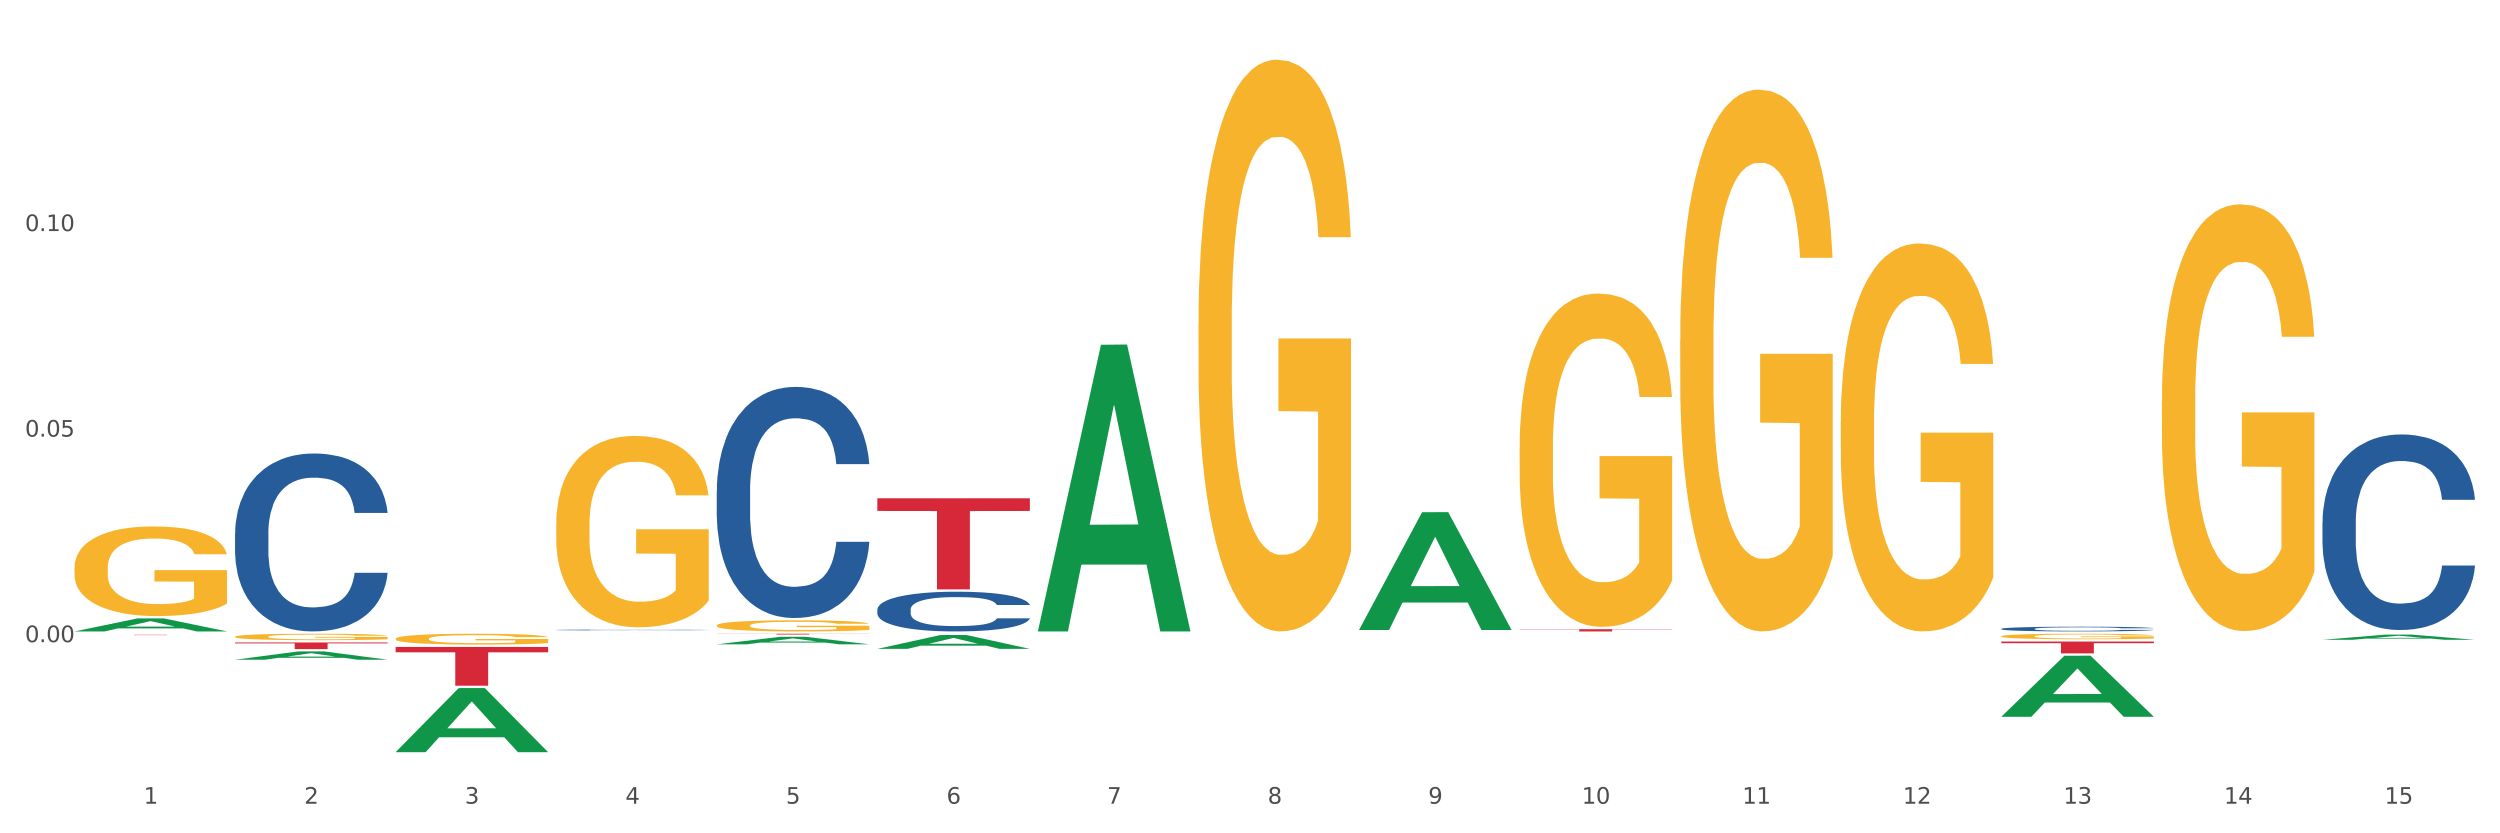 <?xml version="1.0" encoding="utf-8" standalone="no"?>
<!DOCTYPE svg PUBLIC "-//W3C//DTD SVG 1.1//EN"
  "http://www.w3.org/Graphics/SVG/1.1/DTD/svg11.dtd">
<svg xmlns:xlink="http://www.w3.org/1999/xlink" width="1080pt" height="360pt" viewBox="0 0 1080 360" xmlns="http://www.w3.org/2000/svg" version="1.1">
 <rect x="0" y="0" width="1080" height="360" fill="#333333" stroke="none"/>
 <defs>
  <style type="text/css">*{stroke-linejoin: round; stroke-linecap: butt}</style>
 </defs>
 <g id="figure_1">
  <g id="patch_1">
   <path d="M 0 360 
L 1080 360 
L 1080 0 
L 0 0 
z
" style="fill: #ffffff; stroke: #ffffff; stroke-linejoin: miter"/>
  </g>
  <g id="axes_1">
   <g id="matplotlib.axis_1">
    <g id="xtick_1">
     <g id="text_1">
      <!-- 1 -->
      <g style="fill: #4d4d4d" transform="translate(62.07 347.204) scale(0.096 -0.096)">
       <defs>
        <path id="DejaVuSans-31" d="M 794 531 
L 1825 531 
L 1825 4091 
L 703 3866 
L 703 4441 
L 1819 4666 
L 2450 4666 
L 2450 531 
L 3481 531 
L 3481 0 
L 794 0 
L 794 531 
z
" transform="scale(0.016)"/>
       </defs>
       <use xlink:href="#DejaVuSans-31"/>
      </g>
     </g>
    </g>
    <g id="xtick_2">
     <g id="text_2">
      <!-- 2 -->
      <g style="fill: #4d4d4d" transform="translate(131.436 347.204) scale(0.096 -0.096)">
       <defs>
        <path id="DejaVuSans-32" d="M 1228 531 
L 3431 531 
L 3431 0 
L 469 0 
L 469 531 
Q 828 903 1448 1529 
Q 2069 2156 2228 2338 
Q 2531 2678 2651 2914 
Q 2772 3150 2772 3378 
Q 2772 3750 2511 3984 
Q 2250 4219 1831 4219 
Q 1534 4219 1204 4116 
Q 875 4013 500 3803 
L 500 4441 
Q 881 4594 1212 4672 
Q 1544 4750 1819 4750 
Q 2544 4750 2975 4387 
Q 3406 4025 3406 3419 
Q 3406 3131 3298 2873 
Q 3191 2616 2906 2266 
Q 2828 2175 2409 1742 
Q 1991 1309 1228 531 
z
" transform="scale(0.016)"/>
       </defs>
       <use xlink:href="#DejaVuSans-32"/>
      </g>
     </g>
    </g>
    <g id="xtick_3">
     <g id="text_3">
      <!-- 3 -->
      <g style="fill: #4d4d4d" transform="translate(200.802 347.204) scale(0.096 -0.096)">
       <defs>
        <path id="DejaVuSans-33" d="M 2597 2516 
Q 3050 2419 3304 2112 
Q 3559 1806 3559 1356 
Q 3559 666 3084 287 
Q 2609 -91 1734 -91 
Q 1441 -91 1130 -33 
Q 819 25 488 141 
L 488 750 
Q 750 597 1062 519 
Q 1375 441 1716 441 
Q 2309 441 2620 675 
Q 2931 909 2931 1356 
Q 2931 1769 2642 2001 
Q 2353 2234 1838 2234 
L 1294 2234 
L 1294 2753 
L 1863 2753 
Q 2328 2753 2575 2939 
Q 2822 3125 2822 3475 
Q 2822 3834 2567 4026 
Q 2313 4219 1838 4219 
Q 1578 4219 1281 4162 
Q 984 4106 628 3988 
L 628 4550 
Q 988 4650 1302 4700 
Q 1616 4750 1894 4750 
Q 2613 4750 3031 4423 
Q 3450 4097 3450 3541 
Q 3450 3153 3228 2886 
Q 3006 2619 2597 2516 
z
" transform="scale(0.016)"/>
       </defs>
       <use xlink:href="#DejaVuSans-33"/>
      </g>
     </g>
    </g>
    <g id="xtick_4">
     <g id="text_4">
      <!-- 4 -->
      <g style="fill: #4d4d4d" transform="translate(270.169 347.204) scale(0.096 -0.096)">
       <defs>
        <path id="DejaVuSans-34" d="M 2419 4116 
L 825 1625 
L 2419 1625 
L 2419 4116 
z
M 2253 4666 
L 3047 4666 
L 3047 1625 
L 3713 1625 
L 3713 1100 
L 3047 1100 
L 3047 0 
L 2419 0 
L 2419 1100 
L 313 1100 
L 313 1709 
L 2253 4666 
z
" transform="scale(0.016)"/>
       </defs>
       <use xlink:href="#DejaVuSans-34"/>
      </g>
     </g>
    </g>
    <g id="xtick_5">
     <g id="text_5">
      <!-- 5 -->
      <g style="fill: #4d4d4d" transform="translate(339.535 347.204) scale(0.096 -0.096)">
       <defs>
        <path id="DejaVuSans-35" d="M 691 4666 
L 3169 4666 
L 3169 4134 
L 1269 4134 
L 1269 2991 
Q 1406 3038 1543 3061 
Q 1681 3084 1819 3084 
Q 2600 3084 3056 2656 
Q 3513 2228 3513 1497 
Q 3513 744 3044 326 
Q 2575 -91 1722 -91 
Q 1428 -91 1123 -41 
Q 819 9 494 109 
L 494 744 
Q 775 591 1075 516 
Q 1375 441 1709 441 
Q 2250 441 2565 725 
Q 2881 1009 2881 1497 
Q 2881 1984 2565 2268 
Q 2250 2553 1709 2553 
Q 1456 2553 1204 2497 
Q 953 2441 691 2322 
L 691 4666 
z
" transform="scale(0.016)"/>
       </defs>
       <use xlink:href="#DejaVuSans-35"/>
      </g>
     </g>
    </g>
    <g id="xtick_6">
     <g id="text_6">
      <!-- 6 -->
      <g style="fill: #4d4d4d" transform="translate(408.901 347.204) scale(0.096 -0.096)">
       <defs>
        <path id="DejaVuSans-36" d="M 2113 2584 
Q 1688 2584 1439 2293 
Q 1191 2003 1191 1497 
Q 1191 994 1439 701 
Q 1688 409 2113 409 
Q 2538 409 2786 701 
Q 3034 994 3034 1497 
Q 3034 2003 2786 2293 
Q 2538 2584 2113 2584 
z
M 3366 4563 
L 3366 3988 
Q 3128 4100 2886 4159 
Q 2644 4219 2406 4219 
Q 1781 4219 1451 3797 
Q 1122 3375 1075 2522 
Q 1259 2794 1537 2939 
Q 1816 3084 2150 3084 
Q 2853 3084 3261 2657 
Q 3669 2231 3669 1497 
Q 3669 778 3244 343 
Q 2819 -91 2113 -91 
Q 1303 -91 875 529 
Q 447 1150 447 2328 
Q 447 3434 972 4092 
Q 1497 4750 2381 4750 
Q 2619 4750 2861 4703 
Q 3103 4656 3366 4563 
z
" transform="scale(0.016)"/>
       </defs>
       <use xlink:href="#DejaVuSans-36"/>
      </g>
     </g>
    </g>
    <g id="xtick_7">
     <g id="text_7">
      <!-- 7 -->
      <g style="fill: #4d4d4d" transform="translate(478.267 347.204) scale(0.096 -0.096)">
       <defs>
        <path id="DejaVuSans-37" d="M 525 4666 
L 3525 4666 
L 3525 4397 
L 1831 0 
L 1172 0 
L 2766 4134 
L 525 4134 
L 525 4666 
z
" transform="scale(0.016)"/>
       </defs>
       <use xlink:href="#DejaVuSans-37"/>
      </g>
     </g>
    </g>
    <g id="xtick_8">
     <g id="text_8">
      <!-- 8 -->
      <g style="fill: #4d4d4d" transform="translate(547.634 347.204) scale(0.096 -0.096)">
       <defs>
        <path id="DejaVuSans-38" d="M 2034 2216 
Q 1584 2216 1326 1975 
Q 1069 1734 1069 1313 
Q 1069 891 1326 650 
Q 1584 409 2034 409 
Q 2484 409 2743 651 
Q 3003 894 3003 1313 
Q 3003 1734 2745 1975 
Q 2488 2216 2034 2216 
z
M 1403 2484 
Q 997 2584 770 2862 
Q 544 3141 544 3541 
Q 544 4100 942 4425 
Q 1341 4750 2034 4750 
Q 2731 4750 3128 4425 
Q 3525 4100 3525 3541 
Q 3525 3141 3298 2862 
Q 3072 2584 2669 2484 
Q 3125 2378 3379 2068 
Q 3634 1759 3634 1313 
Q 3634 634 3220 271 
Q 2806 -91 2034 -91 
Q 1263 -91 848 271 
Q 434 634 434 1313 
Q 434 1759 690 2068 
Q 947 2378 1403 2484 
z
M 1172 3481 
Q 1172 3119 1398 2916 
Q 1625 2713 2034 2713 
Q 2441 2713 2670 2916 
Q 2900 3119 2900 3481 
Q 2900 3844 2670 4047 
Q 2441 4250 2034 4250 
Q 1625 4250 1398 4047 
Q 1172 3844 1172 3481 
z
" transform="scale(0.016)"/>
       </defs>
       <use xlink:href="#DejaVuSans-38"/>
      </g>
     </g>
    </g>
    <g id="xtick_9">
     <g id="text_9">
      <!-- 9 -->
      <g style="fill: #4d4d4d" transform="translate(617 347.204) scale(0.096 -0.096)">
       <defs>
        <path id="DejaVuSans-39" d="M 703 97 
L 703 672 
Q 941 559 1184 500 
Q 1428 441 1663 441 
Q 2288 441 2617 861 
Q 2947 1281 2994 2138 
Q 2813 1869 2534 1725 
Q 2256 1581 1919 1581 
Q 1219 1581 811 2004 
Q 403 2428 403 3163 
Q 403 3881 828 4315 
Q 1253 4750 1959 4750 
Q 2769 4750 3195 4129 
Q 3622 3509 3622 2328 
Q 3622 1225 3098 567 
Q 2575 -91 1691 -91 
Q 1453 -91 1209 -44 
Q 966 3 703 97 
z
M 1959 2075 
Q 2384 2075 2632 2365 
Q 2881 2656 2881 3163 
Q 2881 3666 2632 3958 
Q 2384 4250 1959 4250 
Q 1534 4250 1286 3958 
Q 1038 3666 1038 3163 
Q 1038 2656 1286 2365 
Q 1534 2075 1959 2075 
z
" transform="scale(0.016)"/>
       </defs>
       <use xlink:href="#DejaVuSans-39"/>
      </g>
     </g>
    </g>
    <g id="xtick_10">
     <g id="text_10">
      <!-- 10 -->
      <g style="fill: #4d4d4d" transform="translate(683.312 347.204) scale(0.096 -0.096)">
       <defs>
        <path id="DejaVuSans-30" d="M 2034 4250 
Q 1547 4250 1301 3770 
Q 1056 3291 1056 2328 
Q 1056 1369 1301 889 
Q 1547 409 2034 409 
Q 2525 409 2770 889 
Q 3016 1369 3016 2328 
Q 3016 3291 2770 3770 
Q 2525 4250 2034 4250 
z
M 2034 4750 
Q 2819 4750 3233 4129 
Q 3647 3509 3647 2328 
Q 3647 1150 3233 529 
Q 2819 -91 2034 -91 
Q 1250 -91 836 529 
Q 422 1150 422 2328 
Q 422 3509 836 4129 
Q 1250 4750 2034 4750 
z
" transform="scale(0.016)"/>
       </defs>
       <use xlink:href="#DejaVuSans-31"/>
       <use xlink:href="#DejaVuSans-30" transform="translate(63.623 0)"/>
      </g>
     </g>
    </g>
    <g id="xtick_11">
     <g id="text_11">
      <!-- 11 -->
      <g style="fill: #4d4d4d" transform="translate(752.678 347.204) scale(0.096 -0.096)">
       <use xlink:href="#DejaVuSans-31"/>
       <use xlink:href="#DejaVuSans-31" transform="translate(63.623 0)"/>
      </g>
     </g>
    </g>
    <g id="xtick_12">
     <g id="text_12">
      <!-- 12 -->
      <g style="fill: #4d4d4d" transform="translate(822.044 347.204) scale(0.096 -0.096)">
       <use xlink:href="#DejaVuSans-31"/>
       <use xlink:href="#DejaVuSans-32" transform="translate(63.623 0)"/>
      </g>
     </g>
    </g>
    <g id="xtick_13">
     <g id="text_13">
      <!-- 13 -->
      <g style="fill: #4d4d4d" transform="translate(891.411 347.204) scale(0.096 -0.096)">
       <use xlink:href="#DejaVuSans-31"/>
       <use xlink:href="#DejaVuSans-33" transform="translate(63.623 0)"/>
      </g>
     </g>
    </g>
    <g id="xtick_14">
     <g id="text_14">
      <!-- 14 -->
      <g style="fill: #4d4d4d" transform="translate(960.777 347.204) scale(0.096 -0.096)">
       <use xlink:href="#DejaVuSans-31"/>
       <use xlink:href="#DejaVuSans-34" transform="translate(63.623 0)"/>
      </g>
     </g>
    </g>
    <g id="xtick_15">
     <g id="text_15">
      <!-- 15 -->
      <g style="fill: #4d4d4d" transform="translate(1030.143 347.204) scale(0.096 -0.096)">
       <use xlink:href="#DejaVuSans-31"/>
       <use xlink:href="#DejaVuSans-35" transform="translate(63.623 0)"/>
      </g>
     </g>
    </g>
    <g id="xtick_16"/>
    <g id="xtick_17"/>
    <g id="xtick_18"/>
    <g id="xtick_19"/>
    <g id="xtick_20"/>
    <g id="xtick_21"/>
    <g id="xtick_22"/>
    <g id="xtick_23"/>
    <g id="xtick_24"/>
    <g id="xtick_25"/>
    <g id="xtick_26"/>
    <g id="xtick_27"/>
    <g id="xtick_28"/>
    <g id="xtick_29"/>
   </g>
   <g id="matplotlib.axis_2">
    <g id="ytick_1">
     <g id="text_16">
      <!-- 0.00 -->
      <g style="fill: #4d4d4d" transform="translate(10.8 277.418) scale(0.096 -0.096)">
       <defs>
        <path id="DejaVuSans-2e" d="M 684 794 
L 1344 794 
L 1344 0 
L 684 0 
L 684 794 
z
" transform="scale(0.016)"/>
       </defs>
       <use xlink:href="#DejaVuSans-30"/>
       <use xlink:href="#DejaVuSans-2e" transform="translate(63.623 0)"/>
       <use xlink:href="#DejaVuSans-30" transform="translate(95.41 0)"/>
       <use xlink:href="#DejaVuSans-30" transform="translate(159.033 0)"/>
      </g>
     </g>
    </g>
    <g id="ytick_2">
     <g id="text_17">
      <!-- 0.05 -->
      <g style="fill: #4d4d4d" transform="translate(10.8 188.624) scale(0.096 -0.096)">
       <use xlink:href="#DejaVuSans-30"/>
       <use xlink:href="#DejaVuSans-2e" transform="translate(63.623 0)"/>
       <use xlink:href="#DejaVuSans-30" transform="translate(95.41 0)"/>
       <use xlink:href="#DejaVuSans-35" transform="translate(159.033 0)"/>
      </g>
     </g>
    </g>
    <g id="ytick_3">
     <g id="text_18">
      <!-- 0.10 -->
      <g style="fill: #4d4d4d" transform="translate(10.8 99.831) scale(0.096 -0.096)">
       <use xlink:href="#DejaVuSans-30"/>
       <use xlink:href="#DejaVuSans-2e" transform="translate(63.623 0)"/>
       <use xlink:href="#DejaVuSans-31" transform="translate(95.41 0)"/>
       <use xlink:href="#DejaVuSans-30" transform="translate(159.033 0)"/>
      </g>
     </g>
    </g>
    <g id="ytick_4"/>
    <g id="ytick_5"/>
    <g id="ytick_6"/>
    <g id="ytick_7"/>
   </g>
   <g id="PolyCollection_1">
    <path d="M 32.175 272.768 
L 32.243 272.763 
L 59.417 267.146 
L 70.695 267.141 
L 98.073 272.779 
L 85.029 272.779 
L 79.119 271.466 
L 51.061 271.466 
L 50.857 271.487 
L 45.151 272.779 
L 32.175 272.779 
L 32.175 272.768 
L 54.594 270.682 
L 75.586 270.677 
L 65.192 268.343 
L 65.056 268.332 
L 64.92 268.348 
L 54.526 270.677 
L 54.594 270.682 
L 32.175 272.768 
z
" clip-path="url(#pa1ba9ae3a4)" style="fill: #109648"/>
    <path d="M 379.006 215.265 
L 444.904 215.265 
L 444.904 220.734 
L 418.982 220.771 
L 418.982 254.622 
L 404.772 254.622 
L 404.772 220.771 
L 379.006 220.734 
L 379.006 215.302 
L 379.006 215.265 
z
" clip-path="url(#pa1ba9ae3a4)" style="fill: #d62839"/>
    <path d="M 309.64 273.771 
L 375.538 273.771 
L 375.538 273.818 
L 349.616 273.819 
L 349.616 274.114 
L 335.406 274.114 
L 335.406 273.819 
L 309.64 273.818 
L 309.64 273.771 
L 309.64 273.771 
z
" clip-path="url(#pa1ba9ae3a4)" style="fill: #d62839"/>
    <path d="M 170.907 279.461 
L 236.805 279.461 
L 236.805 281.793 
L 210.883 281.809 
L 210.883 296.244 
L 196.673 296.244 
L 196.673 281.809 
L 170.907 281.793 
L 170.907 279.476 
L 170.907 279.461 
z
" clip-path="url(#pa1ba9ae3a4)" style="fill: #d62839"/>
    <path d="M 101.541 277.552 
L 167.439 277.552 
L 167.439 277.951 
L 141.517 277.954 
L 141.517 280.424 
L 127.307 280.424 
L 127.307 277.954 
L 101.541 277.951 
L 101.541 277.555 
L 101.541 277.552 
z
" clip-path="url(#pa1ba9ae3a4)" style="fill: #d62839"/>
    <path d="M 32.175 274.224 
L 98.073 274.224 
L 98.073 274.244 
L 72.151 274.244 
L 72.151 274.369 
L 57.941 274.369 
L 57.941 274.244 
L 32.175 274.244 
L 32.175 274.224 
L 32.175 274.224 
z
" clip-path="url(#pa1ba9ae3a4)" style="fill: #d62839"/>
    <path d="M 101.541 275.06 
L 101.619 275.057 
L 101.619 274.965 
L 101.775 274.886 
L 102.553 274.695 
L 103.72 274.537 
L 104.575 274.453 
L 105.431 274.385 
L 106.443 274.316 
L 107.688 274.245 
L 109.944 274.14 
L 111.344 274.087 
L 113.056 274.031 
L 116.168 273.949 
L 118.424 273.903 
L 120.758 273.865 
L 124.57 273.819 
L 127.06 273.799 
L 129.705 273.784 
L 132.895 273.773 
L 135.307 273.771 
L 140.598 273.778 
L 145.11 273.801 
L 147.289 273.819 
L 150.089 273.85 
L 151.568 273.87 
L 153.979 273.911 
L 156.469 273.964 
L 158.181 274.01 
L 160.748 274.097 
L 162.693 274.183 
L 164.483 274.29 
L 165.416 274.364 
L 166.117 274.433 
L 166.739 274.512 
L 167.361 274.637 
L 153.357 274.637 
L 152.812 274.548 
L 151.957 274.464 
L 150.712 274.382 
L 149.623 274.331 
L 147.755 274.268 
L 146.044 274.227 
L 144.254 274.196 
L 142.076 274.171 
L 140.364 274.158 
L 137.952 274.148 
L 133.206 274.15 
L 130.017 274.171 
L 127.838 274.196 
L 126.438 274.219 
L 125.193 274.245 
L 123.792 274.28 
L 122.159 274.334 
L 120.992 274.382 
L 119.825 274.443 
L 118.891 274.504 
L 118.035 274.576 
L 117.335 274.652 
L 116.79 274.731 
L 116.324 274.828 
L 115.935 274.988 
L 115.935 275.337 
L 116.09 275.416 
L 116.479 275.521 
L 116.946 275.6 
L 117.724 275.694 
L 118.424 275.758 
L 119.747 275.849 
L 121.225 275.926 
L 122.392 275.974 
L 123.559 276.015 
L 125.582 276.071 
L 127.838 276.117 
L 129.783 276.145 
L 132.428 276.17 
L 134.218 276.18 
L 135.774 276.185 
L 139.586 276.185 
L 142.309 276.178 
L 145.343 276.16 
L 147.678 276.137 
L 149.623 276.109 
L 151.801 276.063 
L 153.201 276.02 
L 153.201 275.488 
L 136.085 275.485 
L 136.085 275.131 
L 167.439 275.131 
L 167.439 276.17 
L 166.117 276.224 
L 164.638 276.272 
L 163.082 276.315 
L 160.748 276.369 
L 157.947 276.42 
L 155.458 276.455 
L 152.812 276.486 
L 149.7 276.514 
L 145.655 276.539 
L 143.165 276.55 
L 140.053 276.557 
L 136.396 276.56 
L 133.206 276.555 
L 130.094 276.542 
L 126.827 276.519 
L 123.637 276.486 
L 121.225 276.453 
L 118.813 276.412 
L 116.246 276.359 
L 114.223 276.308 
L 112.667 276.262 
L 110.955 276.203 
L 109.088 276.127 
L 107.688 276.058 
L 106.443 275.987 
L 105.12 275.895 
L 104.186 275.816 
L 103.253 275.717 
L 102.708 275.643 
L 102.086 275.528 
L 101.619 275.368 
L 101.541 275.06 
z
" clip-path="url(#pa1ba9ae3a4)" style="fill: #f7b32b"/>
    <path d="M 101.541 230.447 
L 101.619 230.377 
L 101.619 228.411 
L 101.853 225.743 
L 102.71 220.829 
L 103.8 217.108 
L 105.67 212.756 
L 106.682 210.93 
L 108.006 208.895 
L 110.733 205.595 
L 113.848 202.787 
L 116.029 201.243 
L 117.665 200.26 
L 121.326 198.505 
L 123.429 197.732 
L 125.61 197.101 
L 127.48 196.679 
L 130.595 196.188 
L 133.088 195.977 
L 135.97 195.907 
L 138.385 195.977 
L 141.578 196.258 
L 146.252 197.101 
L 148.044 197.592 
L 150.458 198.434 
L 152.951 199.558 
L 154.976 200.681 
L 157.313 202.296 
L 159.728 204.402 
L 162.064 207.069 
L 163.7 209.526 
L 165.024 212.124 
L 166.193 215.283 
L 167.05 218.723 
L 167.439 221.601 
L 153.185 221.601 
L 152.795 219.004 
L 152.016 216.196 
L 151.237 214.3 
L 150.38 212.756 
L 149.056 211.001 
L 147.888 209.877 
L 145.941 208.544 
L 144.149 207.701 
L 142.669 207.21 
L 140.877 206.789 
L 137.061 206.367 
L 134.334 206.367 
L 132.621 206.508 
L 130.518 206.859 
L 128.726 207.35 
L 126.623 208.193 
L 124.987 209.105 
L 123.351 210.299 
L 122.417 211.141 
L 121.015 212.686 
L 120.08 213.949 
L 118.834 216.125 
L 118.133 217.67 
L 116.886 221.671 
L 116.341 224.62 
L 116.107 226.656 
L 115.952 228.902 
L 115.952 239.854 
L 116.419 244.768 
L 116.808 246.874 
L 117.431 249.261 
L 118.6 252.35 
L 120.314 255.369 
L 122.105 257.545 
L 123.585 258.879 
L 124.987 259.862 
L 126.389 260.634 
L 128.103 261.336 
L 129.505 261.757 
L 131.608 262.178 
L 134.101 262.389 
L 136.048 262.389 
L 140.021 262.038 
L 141.812 261.687 
L 143.526 261.195 
L 145.395 260.423 
L 146.875 259.581 
L 147.732 258.949 
L 149.134 257.615 
L 150.225 256.211 
L 151.159 254.596 
L 151.783 253.192 
L 152.484 251.086 
L 153.029 248.699 
L 153.185 247.436 
L 167.439 247.436 
L 167.128 249.963 
L 166.582 252.42 
L 165.492 255.72 
L 164.635 257.615 
L 163.311 259.932 
L 161.909 261.897 
L 159.961 264.074 
L 158.17 265.688 
L 156.3 267.092 
L 154.275 268.356 
L 150.614 270.111 
L 149.29 270.603 
L 146.486 271.445 
L 144.305 271.936 
L 141.111 272.428 
L 137.84 272.709 
L 134.412 272.779 
L 131.374 272.638 
L 128.025 272.217 
L 125.922 271.796 
L 123.585 271.164 
L 120.859 270.181 
L 118.288 268.988 
L 115.874 267.584 
L 113.615 265.969 
L 111.512 264.144 
L 108.785 261.125 
L 106.76 258.177 
L 105.28 255.439 
L 104.267 253.122 
L 103.255 250.174 
L 102.71 248.138 
L 101.853 243.224 
L 101.541 238.66 
L 101.541 230.447 
z
" clip-path="url(#pa1ba9ae3a4)" style="fill: #255c99"/>
    <path d="M 240.274 272.147 
L 240.352 272.147 
L 240.352 272.138 
L 240.585 272.126 
L 241.442 272.104 
L 242.533 272.087 
L 244.402 272.068 
L 245.415 272.06 
L 246.739 272.05 
L 249.465 272.036 
L 252.581 272.023 
L 254.762 272.016 
L 256.398 272.012 
L 260.059 272.004 
L 262.162 272.001 
L 264.343 271.998 
L 266.212 271.996 
L 269.328 271.994 
L 271.821 271.993 
L 274.703 271.992 
L 277.117 271.993 
L 280.311 271.994 
L 284.985 271.998 
L 286.776 272 
L 289.191 272.004 
L 291.683 272.009 
L 293.709 272.014 
L 296.045 272.021 
L 298.46 272.03 
L 300.797 272.042 
L 302.433 272.053 
L 303.757 272.065 
L 304.925 272.079 
L 305.782 272.094 
L 306.172 272.107 
L 291.917 272.107 
L 291.528 272.096 
L 290.749 272.083 
L 289.97 272.075 
L 289.113 272.068 
L 287.789 272.06 
L 286.62 272.055 
L 284.673 272.049 
L 282.881 272.045 
L 281.401 272.043 
L 279.61 272.041 
L 275.793 272.039 
L 273.067 272.039 
L 271.353 272.04 
L 269.25 272.041 
L 267.458 272.044 
L 265.355 272.047 
L 263.72 272.051 
L 262.084 272.057 
L 261.149 272.06 
L 259.747 272.067 
L 258.812 272.073 
L 257.566 272.083 
L 256.865 272.09 
L 255.619 272.108 
L 255.073 272.121 
L 254.84 272.13 
L 254.684 272.14 
L 254.684 272.189 
L 255.151 272.211 
L 255.541 272.22 
L 256.164 272.231 
L 257.332 272.245 
L 259.046 272.258 
L 260.838 272.268 
L 262.318 272.274 
L 263.72 272.278 
L 265.122 272.282 
L 266.835 272.285 
L 268.237 272.287 
L 270.341 272.289 
L 272.833 272.29 
L 274.78 272.29 
L 278.753 272.288 
L 280.545 272.287 
L 282.258 272.284 
L 284.128 272.281 
L 285.608 272.277 
L 286.465 272.274 
L 287.867 272.268 
L 288.957 272.262 
L 289.892 272.255 
L 290.515 272.249 
L 291.216 272.239 
L 291.761 272.229 
L 291.917 272.223 
L 306.172 272.223 
L 305.86 272.234 
L 305.315 272.245 
L 304.224 272.26 
L 303.367 272.268 
L 302.043 272.279 
L 300.641 272.288 
L 298.694 272.297 
L 296.902 272.305 
L 295.033 272.311 
L 293.008 272.316 
L 289.347 272.324 
L 288.022 272.326 
L 285.218 272.33 
L 283.037 272.332 
L 279.844 272.335 
L 276.572 272.336 
L 273.145 272.336 
L 270.107 272.336 
L 266.757 272.334 
L 264.654 272.332 
L 262.318 272.329 
L 259.591 272.325 
L 257.021 272.319 
L 254.606 272.313 
L 252.347 272.306 
L 250.244 272.298 
L 247.518 272.284 
L 245.493 272.271 
L 244.013 272.259 
L 243 272.248 
L 241.987 272.235 
L 241.442 272.226 
L 240.585 272.204 
L 240.274 272.184 
L 240.274 272.147 
z
" clip-path="url(#pa1ba9ae3a4)" style="fill: #255c99"/>
    <path d="M 309.64 212.003 
L 309.718 211.911 
L 309.718 209.358 
L 309.951 205.894 
L 310.808 199.512 
L 311.899 194.679 
L 313.768 189.027 
L 314.781 186.656 
L 316.105 184.012 
L 318.831 179.727 
L 321.947 176.08 
L 324.128 174.074 
L 325.764 172.798 
L 329.425 170.518 
L 331.528 169.515 
L 333.709 168.695 
L 335.578 168.148 
L 338.694 167.509 
L 341.187 167.236 
L 344.069 167.145 
L 346.484 167.236 
L 349.677 167.601 
L 354.351 168.695 
L 356.142 169.333 
L 358.557 170.427 
L 361.05 171.886 
L 363.075 173.345 
L 365.412 175.442 
L 367.826 178.177 
L 370.163 181.641 
L 371.799 184.833 
L 373.123 188.206 
L 374.291 192.309 
L 375.148 196.776 
L 375.538 200.515 
L 361.283 200.515 
L 360.894 197.141 
L 360.115 193.494 
L 359.336 191.032 
L 358.479 189.027 
L 357.155 186.747 
L 355.987 185.288 
L 354.039 183.556 
L 352.248 182.462 
L 350.768 181.824 
L 348.976 181.277 
L 345.159 180.73 
L 342.433 180.73 
L 340.719 180.912 
L 338.616 181.368 
L 336.825 182.006 
L 334.722 183.1 
L 333.086 184.286 
L 331.45 185.835 
L 330.515 186.93 
L 329.113 188.935 
L 328.179 190.577 
L 326.932 193.403 
L 326.231 195.409 
L 324.985 200.606 
L 324.44 204.435 
L 324.206 207.079 
L 324.05 209.997 
L 324.05 224.22 
L 324.518 230.602 
L 324.907 233.337 
L 325.53 236.437 
L 326.699 240.449 
L 328.412 244.369 
L 330.204 247.196 
L 331.684 248.928 
L 333.086 250.205 
L 334.488 251.207 
L 336.202 252.119 
L 337.604 252.666 
L 339.707 253.213 
L 342.199 253.487 
L 344.147 253.487 
L 348.119 253.031 
L 349.911 252.575 
L 351.624 251.937 
L 353.494 250.934 
L 354.974 249.84 
L 355.831 249.019 
L 357.233 247.287 
L 358.323 245.463 
L 359.258 243.366 
L 359.881 241.543 
L 360.582 238.808 
L 361.127 235.708 
L 361.283 234.067 
L 375.538 234.067 
L 375.226 237.349 
L 374.681 240.54 
L 373.59 244.825 
L 372.734 247.287 
L 371.409 250.296 
L 370.007 252.849 
L 368.06 255.675 
L 366.268 257.772 
L 364.399 259.595 
L 362.374 261.237 
L 358.713 263.516 
L 357.389 264.154 
L 354.584 265.248 
L 352.403 265.886 
L 349.21 266.525 
L 345.938 266.889 
L 342.511 266.981 
L 339.473 266.798 
L 336.124 266.251 
L 334.021 265.704 
L 331.684 264.884 
L 328.957 263.607 
L 326.387 262.057 
L 323.972 260.234 
L 321.713 258.137 
L 319.61 255.766 
L 316.884 251.846 
L 314.859 248.016 
L 313.379 244.461 
L 312.366 241.452 
L 311.354 237.622 
L 310.808 234.978 
L 309.951 228.596 
L 309.64 222.67 
L 309.64 212.003 
z
" clip-path="url(#pa1ba9ae3a4)" style="fill: #255c99"/>
    <path d="M 379.006 263.327 
L 379.084 263.311 
L 379.084 262.872 
L 379.318 262.276 
L 380.175 261.179 
L 381.265 260.348 
L 383.134 259.377 
L 384.147 258.969 
L 385.471 258.514 
L 388.198 257.778 
L 391.313 257.151 
L 393.494 256.806 
L 395.13 256.586 
L 398.791 256.194 
L 400.894 256.022 
L 403.075 255.881 
L 404.945 255.787 
L 408.06 255.677 
L 410.553 255.63 
L 413.435 255.614 
L 415.85 255.63 
L 419.043 255.693 
L 423.717 255.881 
L 425.509 255.991 
L 427.923 256.179 
L 430.416 256.43 
L 432.441 256.68 
L 434.778 257.041 
L 437.193 257.511 
L 439.529 258.107 
L 441.165 258.655 
L 442.489 259.235 
L 443.658 259.941 
L 444.515 260.709 
L 444.904 261.352 
L 430.65 261.352 
L 430.26 260.772 
L 429.481 260.145 
L 428.702 259.721 
L 427.845 259.377 
L 426.521 258.985 
L 425.353 258.734 
L 423.405 258.436 
L 421.614 258.248 
L 420.134 258.138 
L 418.342 258.044 
L 414.526 257.95 
L 411.799 257.95 
L 410.086 257.981 
L 407.982 258.06 
L 406.191 258.17 
L 404.088 258.358 
L 402.452 258.561 
L 400.816 258.828 
L 399.882 259.016 
L 398.479 259.361 
L 397.545 259.643 
L 396.298 260.129 
L 395.597 260.474 
L 394.351 261.367 
L 393.806 262.026 
L 393.572 262.48 
L 393.416 262.982 
L 393.416 265.427 
L 393.884 266.524 
L 394.273 266.995 
L 394.896 267.528 
L 396.065 268.217 
L 397.778 268.891 
L 399.57 269.377 
L 401.05 269.675 
L 402.452 269.895 
L 403.854 270.067 
L 405.568 270.224 
L 406.97 270.318 
L 409.073 270.412 
L 411.566 270.459 
L 413.513 270.459 
L 417.485 270.381 
L 419.277 270.302 
L 420.991 270.192 
L 422.86 270.02 
L 424.34 269.832 
L 425.197 269.691 
L 426.599 269.393 
L 427.69 269.079 
L 428.624 268.719 
L 429.247 268.405 
L 429.948 267.935 
L 430.494 267.402 
L 430.65 267.12 
L 444.904 267.12 
L 444.592 267.684 
L 444.047 268.233 
L 442.957 268.97 
L 442.1 269.393 
L 440.776 269.91 
L 439.374 270.349 
L 437.426 270.835 
L 435.635 271.196 
L 433.765 271.509 
L 431.74 271.791 
L 428.079 272.183 
L 426.755 272.293 
L 423.951 272.481 
L 421.77 272.591 
L 418.576 272.7 
L 415.304 272.763 
L 411.877 272.779 
L 408.839 272.747 
L 405.49 272.653 
L 403.387 272.559 
L 401.05 272.418 
L 398.324 272.199 
L 395.753 271.932 
L 393.339 271.619 
L 391.08 271.258 
L 388.976 270.851 
L 386.25 270.177 
L 384.225 269.518 
L 382.745 268.907 
L 381.732 268.39 
L 380.72 267.731 
L 380.175 267.277 
L 379.318 266.18 
L 379.006 265.161 
L 379.006 263.327 
z
" clip-path="url(#pa1ba9ae3a4)" style="fill: #255c99"/>
    <path d="M 864.57 271.652 
L 864.648 271.651 
L 864.648 271.598 
L 864.881 271.527 
L 865.738 271.396 
L 866.829 271.297 
L 868.698 271.182 
L 869.711 271.133 
L 871.035 271.079 
L 873.761 270.991 
L 876.877 270.916 
L 879.058 270.875 
L 880.694 270.849 
L 884.355 270.802 
L 886.458 270.782 
L 888.639 270.765 
L 890.508 270.754 
L 893.624 270.741 
L 896.117 270.735 
L 898.999 270.733 
L 901.413 270.735 
L 904.607 270.743 
L 909.281 270.765 
L 911.072 270.778 
L 913.487 270.801 
L 915.979 270.83 
L 918.005 270.86 
L 920.341 270.903 
L 922.756 270.959 
L 925.093 271.03 
L 926.729 271.096 
L 928.053 271.165 
L 929.221 271.249 
L 930.078 271.34 
L 930.468 271.417 
L 916.213 271.417 
L 915.824 271.348 
L 915.045 271.273 
L 914.266 271.223 
L 913.409 271.182 
L 912.085 271.135 
L 910.916 271.105 
L 908.969 271.07 
L 907.177 271.047 
L 905.697 271.034 
L 903.906 271.023 
L 900.089 271.012 
L 897.363 271.012 
L 895.649 271.015 
L 893.546 271.025 
L 891.754 271.038 
L 889.651 271.06 
L 888.016 271.084 
L 886.38 271.116 
L 885.445 271.139 
L 884.043 271.18 
L 883.108 271.213 
L 881.862 271.271 
L 881.161 271.312 
L 879.915 271.419 
L 879.369 271.497 
L 879.136 271.551 
L 878.98 271.611 
L 878.98 271.903 
L 879.447 272.033 
L 879.837 272.089 
L 880.46 272.153 
L 881.628 272.235 
L 883.342 272.316 
L 885.134 272.373 
L 886.614 272.409 
L 888.016 272.435 
L 889.418 272.456 
L 891.131 272.474 
L 892.533 272.486 
L 894.637 272.497 
L 897.129 272.502 
L 899.076 272.502 
L 903.049 272.493 
L 904.841 272.484 
L 906.554 272.471 
L 908.424 272.45 
L 909.904 272.428 
L 910.76 272.411 
L 912.163 272.375 
L 913.253 272.338 
L 914.188 272.295 
L 914.811 272.258 
L 915.512 272.202 
L 916.057 272.138 
L 916.213 272.104 
L 930.468 272.104 
L 930.156 272.172 
L 929.611 272.237 
L 928.52 272.325 
L 927.663 272.375 
L 926.339 272.437 
L 924.937 272.489 
L 922.99 272.547 
L 921.198 272.59 
L 919.329 272.627 
L 917.304 272.661 
L 913.643 272.708 
L 912.318 272.721 
L 909.514 272.743 
L 907.333 272.756 
L 904.14 272.769 
L 900.868 272.777 
L 897.441 272.779 
L 894.403 272.775 
L 891.053 272.764 
L 888.95 272.753 
L 886.614 272.736 
L 883.887 272.71 
L 881.317 272.678 
L 878.902 272.641 
L 876.643 272.598 
L 874.54 272.549 
L 871.814 272.469 
L 869.789 272.39 
L 868.309 272.317 
L 867.296 272.256 
L 866.283 272.177 
L 865.738 272.123 
L 864.881 271.992 
L 864.57 271.871 
L 864.57 271.652 
z
" clip-path="url(#pa1ba9ae3a4)" style="fill: #255c99"/>
    <path d="M 1003.302 225.643 
L 1003.38 225.566 
L 1003.38 223.405 
L 1003.614 220.473 
L 1004.47 215.072 
L 1005.561 210.982 
L 1007.43 206.198 
L 1008.443 204.191 
L 1009.767 201.954 
L 1012.494 198.327 
L 1015.609 195.24 
L 1017.79 193.543 
L 1019.426 192.462 
L 1023.087 190.533 
L 1025.19 189.684 
L 1027.371 188.99 
L 1029.241 188.527 
L 1032.356 187.987 
L 1034.849 187.755 
L 1037.731 187.678 
L 1040.146 187.755 
L 1043.339 188.064 
L 1048.013 188.99 
L 1049.805 189.53 
L 1052.219 190.456 
L 1054.712 191.691 
L 1056.737 192.925 
L 1059.074 194.7 
L 1061.489 197.015 
L 1063.825 199.947 
L 1065.461 202.648 
L 1066.785 205.503 
L 1067.954 208.975 
L 1068.811 212.757 
L 1069.2 215.92 
L 1054.945 215.92 
L 1054.556 213.065 
L 1053.777 209.979 
L 1052.998 207.895 
L 1052.141 206.198 
L 1050.817 204.268 
L 1049.649 203.034 
L 1047.701 201.568 
L 1045.91 200.642 
L 1044.43 200.102 
L 1042.638 199.639 
L 1038.822 199.176 
L 1036.095 199.176 
L 1034.382 199.33 
L 1032.278 199.716 
L 1030.487 200.256 
L 1028.384 201.182 
L 1026.748 202.185 
L 1025.112 203.497 
L 1024.178 204.423 
L 1022.775 206.12 
L 1021.841 207.509 
L 1020.594 209.901 
L 1019.893 211.599 
L 1018.647 215.997 
L 1018.102 219.238 
L 1017.868 221.476 
L 1017.712 223.945 
L 1017.712 235.983 
L 1018.18 241.385 
L 1018.569 243.7 
L 1019.192 246.323 
L 1020.361 249.718 
L 1022.074 253.036 
L 1023.866 255.429 
L 1025.346 256.895 
L 1026.748 257.975 
L 1028.15 258.824 
L 1029.864 259.595 
L 1031.266 260.058 
L 1033.369 260.521 
L 1035.862 260.753 
L 1037.809 260.753 
L 1041.781 260.367 
L 1043.573 259.981 
L 1045.287 259.441 
L 1047.156 258.592 
L 1048.636 257.666 
L 1049.493 256.972 
L 1050.895 255.506 
L 1051.986 253.962 
L 1052.92 252.188 
L 1053.543 250.644 
L 1054.244 248.329 
L 1054.79 245.706 
L 1054.945 244.317 
L 1069.2 244.317 
L 1068.888 247.095 
L 1068.343 249.796 
L 1067.253 253.422 
L 1066.396 255.506 
L 1065.072 258.052 
L 1063.67 260.213 
L 1061.722 262.605 
L 1059.931 264.38 
L 1058.061 265.923 
L 1056.036 267.312 
L 1052.375 269.241 
L 1051.051 269.781 
L 1048.247 270.707 
L 1046.066 271.247 
L 1042.872 271.787 
L 1039.6 272.096 
L 1036.173 272.173 
L 1033.135 272.019 
L 1029.786 271.556 
L 1027.683 271.093 
L 1025.346 270.399 
L 1022.62 269.318 
L 1020.049 268.006 
L 1017.634 266.463 
L 1015.376 264.688 
L 1013.272 262.682 
L 1010.546 259.364 
L 1008.521 256.123 
L 1007.041 253.114 
L 1006.028 250.567 
L 1005.016 247.326 
L 1004.47 245.089 
L 1003.614 239.687 
L 1003.302 234.671 
L 1003.302 225.643 
z
" clip-path="url(#pa1ba9ae3a4)" style="fill: #255c99"/>
    <path d="M 933.936 173.444 
L 934.014 173.275 
L 934.014 167.214 
L 934.169 161.995 
L 934.947 149.369 
L 936.114 138.931 
L 936.97 133.375 
L 937.826 128.829 
L 938.837 124.284 
L 940.082 119.57 
L 942.338 112.667 
L 943.739 109.132 
L 945.45 105.428 
L 948.563 100.04 
L 950.819 97.01 
L 953.153 94.485 
L 956.965 91.454 
L 959.455 90.107 
L 962.1 89.097 
L 965.29 88.424 
L 967.702 88.255 
L 972.992 88.76 
L 977.505 90.276 
L 979.683 91.454 
L 982.484 93.474 
L 983.962 94.821 
L 986.374 97.515 
L 988.864 101.05 
L 990.575 104.081 
L 993.143 109.805 
L 995.088 115.529 
L 996.877 122.6 
L 997.811 127.482 
L 998.511 132.028 
L 999.134 137.247 
L 999.756 145.496 
L 985.752 145.496 
L 985.207 139.604 
L 984.351 134.048 
L 983.106 128.661 
L 982.017 125.294 
L 980.15 121.085 
L 978.438 118.391 
L 976.649 116.371 
L 974.47 114.687 
L 972.759 113.845 
L 970.347 113.172 
L 965.601 113.34 
L 962.411 114.687 
L 960.233 116.371 
L 958.832 117.886 
L 957.588 119.57 
L 956.187 121.927 
L 954.553 125.462 
L 953.386 128.661 
L 952.219 132.701 
L 951.286 136.742 
L 950.43 141.456 
L 949.73 146.507 
L 949.185 151.726 
L 948.718 158.123 
L 948.329 168.73 
L 948.329 191.794 
L 948.485 197.013 
L 948.874 203.916 
L 949.341 209.135 
L 950.119 215.364 
L 950.819 219.573 
L 952.141 225.634 
L 953.62 230.685 
L 954.787 233.883 
L 955.954 236.577 
L 957.977 240.281 
L 960.233 243.311 
L 962.178 245.163 
L 964.823 246.847 
L 966.613 247.52 
L 968.169 247.857 
L 971.981 247.857 
L 974.704 247.352 
L 977.738 246.173 
L 980.072 244.658 
L 982.017 242.806 
L 984.196 239.776 
L 985.596 236.914 
L 985.596 201.727 
L 968.48 201.559 
L 968.48 178.157 
L 999.834 178.157 
L 999.834 246.847 
L 998.511 250.382 
L 997.033 253.581 
L 995.477 256.443 
L 993.143 259.978 
L 990.342 263.346 
L 987.852 265.703 
L 985.207 267.723 
L 982.095 269.575 
L 978.049 271.258 
L 975.56 271.932 
L 972.448 272.437 
L 968.791 272.605 
L 965.601 272.268 
L 962.489 271.427 
L 959.221 269.911 
L 956.032 267.723 
L 953.62 265.534 
L 951.208 262.841 
L 948.64 259.305 
L 946.618 255.938 
L 945.061 252.908 
L 943.35 249.035 
L 941.483 243.985 
L 940.082 239.439 
L 938.837 234.725 
L 937.515 228.664 
L 936.581 223.445 
L 935.648 216.879 
L 935.103 211.997 
L 934.48 204.421 
L 934.014 193.815 
L 933.936 173.444 
z
" clip-path="url(#pa1ba9ae3a4)" style="fill: #f7b32b"/>
    <path d="M 864.57 274.872 
L 864.647 274.87 
L 864.647 274.791 
L 864.803 274.724 
L 865.581 274.561 
L 866.748 274.426 
L 867.604 274.354 
L 868.46 274.295 
L 869.471 274.236 
L 870.716 274.176 
L 872.972 274.086 
L 874.373 274.041 
L 876.084 273.993 
L 879.196 273.923 
L 881.453 273.884 
L 883.787 273.851 
L 887.599 273.812 
L 890.089 273.795 
L 892.734 273.782 
L 895.924 273.773 
L 898.336 273.771 
L 903.626 273.777 
L 908.139 273.797 
L 910.317 273.812 
L 913.118 273.838 
L 914.596 273.856 
L 917.008 273.891 
L 919.498 273.936 
L 921.209 273.975 
L 923.777 274.049 
L 925.722 274.123 
L 927.511 274.215 
L 928.445 274.278 
L 929.145 274.337 
L 929.767 274.404 
L 930.39 274.511 
L 916.385 274.511 
L 915.841 274.434 
L 914.985 274.363 
L 913.74 274.293 
L 912.651 274.25 
L 910.784 274.195 
L 909.072 274.16 
L 907.283 274.134 
L 905.104 274.112 
L 903.393 274.102 
L 900.981 274.093 
L 896.235 274.095 
L 893.045 274.112 
L 890.867 274.134 
L 889.466 274.154 
L 888.221 274.176 
L 886.821 274.206 
L 885.187 274.252 
L 884.02 274.293 
L 882.853 274.345 
L 881.919 274.397 
L 881.064 274.458 
L 880.363 274.524 
L 879.819 274.591 
L 879.352 274.674 
L 878.963 274.811 
L 878.963 275.109 
L 879.119 275.176 
L 879.508 275.266 
L 879.974 275.333 
L 880.752 275.414 
L 881.453 275.468 
L 882.775 275.546 
L 884.253 275.612 
L 885.42 275.653 
L 886.587 275.688 
L 888.61 275.736 
L 890.867 275.775 
L 892.812 275.799 
L 895.457 275.82 
L 897.246 275.829 
L 898.802 275.834 
L 902.615 275.834 
L 905.338 275.827 
L 908.372 275.812 
L 910.706 275.792 
L 912.651 275.768 
L 914.829 275.729 
L 916.23 275.692 
L 916.23 275.237 
L 899.114 275.235 
L 899.114 274.933 
L 930.468 274.933 
L 930.468 275.82 
L 929.145 275.866 
L 927.667 275.908 
L 926.111 275.945 
L 923.777 275.99 
L 920.976 276.034 
L 918.486 276.064 
L 915.841 276.09 
L 912.729 276.114 
L 908.683 276.136 
L 906.193 276.145 
L 903.081 276.151 
L 899.425 276.153 
L 896.235 276.149 
L 893.123 276.138 
L 889.855 276.119 
L 886.665 276.09 
L 884.253 276.062 
L 881.842 276.027 
L 879.274 275.981 
L 877.251 275.938 
L 875.695 275.899 
L 873.984 275.849 
L 872.116 275.783 
L 870.716 275.725 
L 869.471 275.664 
L 868.149 275.585 
L 867.215 275.518 
L 866.281 275.433 
L 865.737 275.37 
L 865.114 275.272 
L 864.647 275.135 
L 864.57 274.872 
z
" clip-path="url(#pa1ba9ae3a4)" style="fill: #f7b32b"/>
    <path d="M 795.203 182.623 
L 795.281 182.47 
L 795.281 176.96 
L 795.437 172.215 
L 796.215 160.735 
L 797.382 151.245 
L 798.238 146.194 
L 799.094 142.061 
L 800.105 137.928 
L 801.35 133.642 
L 803.606 127.367 
L 805.006 124.152 
L 806.718 120.785 
L 809.83 115.887 
L 812.086 113.132 
L 814.42 110.836 
L 818.233 108.08 
L 820.722 106.856 
L 823.368 105.937 
L 826.557 105.325 
L 828.969 105.172 
L 834.26 105.631 
L 838.772 107.009 
L 840.951 108.08 
L 843.752 109.917 
L 845.23 111.142 
L 847.642 113.591 
L 850.131 116.805 
L 851.843 119.56 
L 854.41 124.765 
L 856.355 129.969 
L 858.145 136.398 
L 859.078 140.836 
L 859.779 144.969 
L 860.401 149.714 
L 861.024 157.214 
L 847.019 157.214 
L 846.475 151.857 
L 845.619 146.806 
L 844.374 141.908 
L 843.285 138.847 
L 841.418 135.02 
L 839.706 132.571 
L 837.916 130.734 
L 835.738 129.203 
L 834.026 128.438 
L 831.615 127.826 
L 826.869 127.979 
L 823.679 129.203 
L 821.5 130.734 
L 820.1 132.112 
L 818.855 133.642 
L 817.455 135.785 
L 815.821 139 
L 814.654 141.908 
L 813.487 145.581 
L 812.553 149.255 
L 811.697 153.541 
L 810.997 158.133 
L 810.453 162.878 
L 809.986 168.694 
L 809.597 178.337 
L 809.597 199.307 
L 809.752 204.052 
L 810.141 210.328 
L 810.608 215.073 
L 811.386 220.737 
L 812.086 224.563 
L 813.409 230.074 
L 814.887 234.666 
L 816.054 237.574 
L 817.221 240.023 
L 819.244 243.39 
L 821.5 246.145 
L 823.445 247.829 
L 826.091 249.36 
L 827.88 249.972 
L 829.436 250.278 
L 833.248 250.278 
L 835.971 249.819 
L 839.006 248.748 
L 841.34 247.37 
L 843.285 245.686 
L 845.463 242.931 
L 846.864 240.329 
L 846.864 208.338 
L 829.747 208.185 
L 829.747 186.909 
L 861.101 186.909 
L 861.101 249.36 
L 859.779 252.574 
L 858.3 255.482 
L 856.744 258.085 
L 854.41 261.299 
L 851.61 264.36 
L 849.12 266.503 
L 846.475 268.34 
L 843.363 270.024 
L 839.317 271.554 
L 836.827 272.167 
L 833.715 272.626 
L 830.059 272.779 
L 826.869 272.473 
L 823.757 271.707 
L 820.489 270.33 
L 817.299 268.34 
L 814.887 266.35 
L 812.475 263.901 
L 809.908 260.687 
L 807.885 257.625 
L 806.329 254.87 
L 804.617 251.35 
L 802.75 246.758 
L 801.35 242.625 
L 800.105 238.339 
L 798.782 232.829 
L 797.849 228.084 
L 796.915 222.114 
L 796.37 217.675 
L 795.748 210.787 
L 795.281 201.144 
L 795.203 182.623 
z
" clip-path="url(#pa1ba9ae3a4)" style="fill: #f7b32b"/>
    <path d="M 725.837 146.867 
L 725.915 146.654 
L 725.915 138.958 
L 726.071 132.331 
L 726.849 116.298 
L 728.016 103.044 
L 728.871 95.99 
L 729.727 90.218 
L 730.739 84.446 
L 731.984 78.461 
L 734.24 69.696 
L 735.64 65.207 
L 737.352 60.504 
L 740.464 53.663 
L 742.72 49.815 
L 745.054 46.609 
L 748.866 42.761 
L 751.356 41.051 
L 754.001 39.768 
L 757.191 38.913 
L 759.603 38.699 
L 764.894 39.34 
L 769.406 41.264 
L 771.585 42.761 
L 774.385 45.326 
L 775.864 47.036 
L 778.275 50.457 
L 780.765 54.946 
L 782.477 58.794 
L 785.044 66.062 
L 786.989 73.33 
L 788.779 82.309 
L 789.712 88.508 
L 790.412 94.28 
L 791.035 100.907 
L 791.657 111.381 
L 777.653 111.381 
L 777.108 103.899 
L 776.253 96.845 
L 775.008 90.004 
L 773.919 85.729 
L 772.051 80.385 
L 770.34 76.964 
L 768.55 74.399 
L 766.372 72.261 
L 764.66 71.192 
L 762.248 70.337 
L 757.502 70.551 
L 754.313 72.261 
L 752.134 74.399 
L 750.734 76.323 
L 749.489 78.461 
L 748.088 81.453 
L 746.455 85.943 
L 745.288 90.004 
L 744.121 95.135 
L 743.187 100.265 
L 742.331 106.251 
L 741.631 112.664 
L 741.086 119.291 
L 740.62 127.414 
L 740.23 140.882 
L 740.23 170.169 
L 740.386 176.795 
L 740.775 185.56 
L 741.242 192.187 
L 742.02 200.097 
L 742.72 205.441 
L 744.043 213.137 
L 745.521 219.55 
L 746.688 223.611 
L 747.855 227.032 
L 749.878 231.735 
L 752.134 235.583 
L 754.079 237.934 
L 756.724 240.072 
L 758.514 240.927 
L 760.07 241.354 
L 763.882 241.354 
L 766.605 240.713 
L 769.639 239.217 
L 771.974 237.293 
L 773.919 234.941 
L 776.097 231.093 
L 777.497 227.459 
L 777.497 182.781 
L 760.381 182.567 
L 760.381 152.853 
L 791.735 152.853 
L 791.735 240.072 
L 790.412 244.561 
L 788.934 248.623 
L 787.378 252.257 
L 785.044 256.746 
L 782.243 261.021 
L 779.754 264.014 
L 777.108 266.579 
L 773.996 268.931 
L 769.951 271.069 
L 767.461 271.924 
L 764.349 272.565 
L 760.692 272.779 
L 757.502 272.351 
L 754.39 271.282 
L 751.123 269.358 
L 747.933 266.579 
L 745.521 263.8 
L 743.109 260.38 
L 740.542 255.891 
L 738.519 251.615 
L 736.963 247.768 
L 735.251 242.851 
L 733.384 236.438 
L 731.984 230.666 
L 730.739 224.68 
L 729.416 216.984 
L 728.482 210.358 
L 727.549 202.02 
L 727.004 195.821 
L 726.382 186.201 
L 725.915 172.734 
L 725.837 146.867 
z
" clip-path="url(#pa1ba9ae3a4)" style="fill: #f7b32b"/>
    <path d="M 656.471 193.35 
L 656.549 193.218 
L 656.549 188.484 
L 656.704 184.407 
L 657.482 174.543 
L 658.649 166.389 
L 659.505 162.049 
L 660.361 158.498 
L 661.372 154.947 
L 662.617 151.265 
L 664.874 145.873 
L 666.274 143.111 
L 667.986 140.218 
L 671.098 136.009 
L 673.354 133.642 
L 675.688 131.669 
L 679.5 129.302 
L 681.99 128.25 
L 684.635 127.461 
L 687.825 126.935 
L 690.237 126.803 
L 695.527 127.198 
L 700.04 128.381 
L 702.218 129.302 
L 705.019 130.88 
L 706.497 131.932 
L 708.909 134.037 
L 711.399 136.798 
L 713.111 139.166 
L 715.678 143.637 
L 717.623 148.109 
L 719.412 153.632 
L 720.346 157.446 
L 721.046 160.997 
L 721.669 165.074 
L 722.291 171.518 
L 708.287 171.518 
L 707.742 166.915 
L 706.886 162.575 
L 705.642 158.367 
L 704.552 155.736 
L 702.685 152.449 
L 700.973 150.344 
L 699.184 148.766 
L 697.006 147.451 
L 695.294 146.793 
L 692.882 146.267 
L 688.136 146.399 
L 684.946 147.451 
L 682.768 148.766 
L 681.367 149.95 
L 680.123 151.265 
L 678.722 153.106 
L 677.088 155.868 
L 675.921 158.367 
L 674.754 161.523 
L 673.821 164.679 
L 672.965 168.362 
L 672.265 172.307 
L 671.72 176.384 
L 671.253 181.382 
L 670.864 189.667 
L 670.864 207.685 
L 671.02 211.762 
L 671.409 217.154 
L 671.876 221.231 
L 672.654 226.097 
L 673.354 229.384 
L 674.677 234.119 
L 676.155 238.064 
L 677.322 240.563 
L 678.489 242.667 
L 680.512 245.561 
L 682.768 247.928 
L 684.713 249.375 
L 687.358 250.69 
L 689.148 251.216 
L 690.704 251.479 
L 694.516 251.479 
L 697.239 251.084 
L 700.273 250.164 
L 702.607 248.98 
L 704.552 247.533 
L 706.731 245.166 
L 708.131 242.93 
L 708.131 215.444 
L 691.015 215.312 
L 691.015 197.032 
L 722.369 197.032 
L 722.369 250.69 
L 721.046 253.452 
L 719.568 255.95 
L 718.012 258.186 
L 715.678 260.948 
L 712.877 263.578 
L 710.387 265.419 
L 707.742 266.998 
L 704.63 268.444 
L 700.584 269.759 
L 698.095 270.285 
L 694.983 270.68 
L 691.326 270.812 
L 688.136 270.548 
L 685.024 269.891 
L 681.756 268.707 
L 678.567 266.998 
L 676.155 265.288 
L 673.743 263.184 
L 671.175 260.422 
L 669.153 257.792 
L 667.597 255.424 
L 665.885 252.399 
L 664.018 248.454 
L 662.617 244.903 
L 661.372 241.221 
L 660.05 236.486 
L 659.116 232.409 
L 658.183 227.28 
L 657.638 223.466 
L 657.016 217.548 
L 656.549 209.263 
L 656.471 193.35 
z
" clip-path="url(#pa1ba9ae3a4)" style="fill: #f7b32b"/>
    <path d="M 517.739 139.907 
L 517.816 139.682 
L 517.816 131.56 
L 517.972 124.567 
L 518.75 107.648 
L 519.917 93.662 
L 520.773 86.217 
L 521.629 80.126 
L 522.64 74.035 
L 523.885 67.719 
L 526.141 58.47 
L 527.542 53.732 
L 529.253 48.77 
L 532.365 41.551 
L 534.621 37.49 
L 536.956 34.106 
L 540.768 30.046 
L 543.257 28.241 
L 545.903 26.887 
L 549.093 25.985 
L 551.504 25.759 
L 556.795 26.436 
L 561.307 28.467 
L 563.486 30.046 
L 566.287 32.753 
L 567.765 34.557 
L 570.177 38.167 
L 572.666 42.904 
L 574.378 46.965 
L 576.946 54.635 
L 578.891 62.305 
L 580.68 71.78 
L 581.614 78.322 
L 582.314 84.412 
L 582.936 91.406 
L 583.559 102.46 
L 569.554 102.46 
L 569.01 94.564 
L 568.154 87.12 
L 566.909 79.901 
L 565.82 75.389 
L 563.953 69.749 
L 562.241 66.14 
L 560.452 63.433 
L 558.273 61.177 
L 556.562 60.049 
L 554.15 59.147 
L 549.404 59.372 
L 546.214 61.177 
L 544.035 63.433 
L 542.635 65.463 
L 541.39 67.719 
L 539.99 70.877 
L 538.356 75.615 
L 537.189 79.901 
L 536.022 85.315 
L 535.088 90.729 
L 534.232 97.045 
L 533.532 103.813 
L 532.988 110.806 
L 532.521 119.379 
L 532.132 133.591 
L 532.132 164.496 
L 532.287 171.49 
L 532.676 180.739 
L 533.143 187.732 
L 533.921 196.079 
L 534.621 201.718 
L 535.944 209.84 
L 537.422 216.607 
L 538.589 220.893 
L 539.756 224.503 
L 541.779 229.466 
L 544.035 233.526 
L 545.981 236.008 
L 548.626 238.264 
L 550.415 239.166 
L 551.971 239.617 
L 555.784 239.617 
L 558.507 238.941 
L 561.541 237.361 
L 563.875 235.331 
L 565.82 232.85 
L 567.998 228.789 
L 569.399 224.954 
L 569.399 177.806 
L 552.282 177.581 
L 552.282 146.224 
L 583.636 146.224 
L 583.636 238.264 
L 582.314 243.001 
L 580.836 247.287 
L 579.28 251.122 
L 576.946 255.86 
L 574.145 260.371 
L 571.655 263.53 
L 569.01 266.237 
L 565.898 268.718 
L 561.852 270.974 
L 559.362 271.876 
L 556.25 272.553 
L 552.594 272.779 
L 549.404 272.328 
L 546.292 271.2 
L 543.024 269.169 
L 539.834 266.237 
L 537.422 263.304 
L 535.01 259.695 
L 532.443 254.957 
L 530.42 250.446 
L 528.864 246.385 
L 527.153 241.196 
L 525.285 234.429 
L 523.885 228.338 
L 522.64 222.021 
L 521.317 213.9 
L 520.384 206.907 
L 519.45 198.109 
L 518.906 191.567 
L 518.283 181.416 
L 517.816 167.203 
L 517.739 139.907 
z
" clip-path="url(#pa1ba9ae3a4)" style="fill: #f7b32b"/>
    <path d="M 309.64 270.194 
L 309.718 270.189 
L 309.718 270.031 
L 309.873 269.895 
L 310.651 269.566 
L 311.818 269.294 
L 312.674 269.149 
L 313.53 269.03 
L 314.541 268.912 
L 315.786 268.789 
L 318.042 268.609 
L 319.443 268.517 
L 321.155 268.42 
L 324.267 268.28 
L 326.523 268.201 
L 328.857 268.135 
L 332.669 268.056 
L 335.159 268.021 
L 337.804 267.995 
L 340.994 267.977 
L 343.406 267.973 
L 348.696 267.986 
L 353.209 268.025 
L 355.387 268.056 
L 358.188 268.109 
L 359.666 268.144 
L 362.078 268.214 
L 364.568 268.306 
L 366.279 268.385 
L 368.847 268.534 
L 370.792 268.684 
L 372.581 268.868 
L 373.515 268.995 
L 374.215 269.114 
L 374.838 269.25 
L 375.46 269.465 
L 361.456 269.465 
L 360.911 269.311 
L 360.055 269.166 
L 358.81 269.026 
L 357.721 268.938 
L 355.854 268.829 
L 354.142 268.758 
L 352.353 268.706 
L 350.174 268.662 
L 348.463 268.64 
L 346.051 268.622 
L 341.305 268.627 
L 338.115 268.662 
L 335.937 268.706 
L 334.536 268.745 
L 333.292 268.789 
L 331.891 268.85 
L 330.257 268.943 
L 329.09 269.026 
L 327.923 269.131 
L 326.99 269.237 
L 326.134 269.36 
L 325.434 269.491 
L 324.889 269.627 
L 324.422 269.794 
L 324.033 270.071 
L 324.033 270.672 
L 324.189 270.808 
L 324.578 270.988 
L 325.045 271.124 
L 325.823 271.286 
L 326.523 271.396 
L 327.845 271.554 
L 329.324 271.686 
L 330.491 271.769 
L 331.658 271.84 
L 333.681 271.936 
L 335.937 272.015 
L 337.882 272.063 
L 340.527 272.107 
L 342.317 272.125 
L 343.873 272.134 
L 347.685 272.134 
L 350.408 272.12 
L 353.442 272.09 
L 355.776 272.05 
L 357.721 272.002 
L 359.9 271.923 
L 361.3 271.848 
L 361.3 270.931 
L 344.184 270.927 
L 344.184 270.316 
L 375.538 270.316 
L 375.538 272.107 
L 374.215 272.199 
L 372.737 272.283 
L 371.181 272.357 
L 368.847 272.45 
L 366.046 272.537 
L 363.556 272.599 
L 360.911 272.652 
L 357.799 272.7 
L 353.753 272.744 
L 351.264 272.761 
L 348.152 272.774 
L 344.495 272.779 
L 341.305 272.77 
L 338.193 272.748 
L 334.925 272.709 
L 331.736 272.652 
L 329.324 272.594 
L 326.912 272.524 
L 324.344 272.432 
L 322.322 272.344 
L 320.766 272.265 
L 319.054 272.164 
L 317.187 272.033 
L 315.786 271.914 
L 314.541 271.791 
L 313.219 271.633 
L 312.285 271.497 
L 311.352 271.326 
L 310.807 271.199 
L 310.184 271.001 
L 309.718 270.725 
L 309.64 270.194 
z
" clip-path="url(#pa1ba9ae3a4)" style="fill: #f7b32b"/>
    <path d="M 240.274 226.527 
L 240.351 226.451 
L 240.351 223.733 
L 240.507 221.392 
L 241.285 215.729 
L 242.452 211.048 
L 243.308 208.556 
L 244.164 206.518 
L 245.175 204.479 
L 246.42 202.365 
L 248.676 199.269 
L 250.077 197.683 
L 251.788 196.022 
L 254.9 193.606 
L 257.157 192.247 
L 259.491 191.114 
L 263.303 189.755 
L 265.793 189.151 
L 268.438 188.698 
L 271.628 188.396 
L 274.04 188.321 
L 279.33 188.547 
L 283.843 189.227 
L 286.021 189.755 
L 288.822 190.661 
L 290.3 191.265 
L 292.712 192.473 
L 295.202 194.059 
L 296.913 195.418 
L 299.481 197.985 
L 301.426 200.553 
L 303.215 203.724 
L 304.149 205.914 
L 304.849 207.952 
L 305.471 210.293 
L 306.094 213.993 
L 292.089 213.993 
L 291.545 211.35 
L 290.689 208.858 
L 289.444 206.442 
L 288.355 204.932 
L 286.488 203.044 
L 284.776 201.836 
L 282.987 200.93 
L 280.808 200.175 
L 279.097 199.798 
L 276.685 199.496 
L 271.939 199.571 
L 268.749 200.175 
L 266.571 200.93 
L 265.17 201.61 
L 263.925 202.365 
L 262.525 203.422 
L 260.891 205.008 
L 259.724 206.442 
L 258.557 208.254 
L 257.623 210.066 
L 256.768 212.181 
L 256.067 214.446 
L 255.523 216.787 
L 255.056 219.656 
L 254.667 224.413 
L 254.667 234.757 
L 254.823 237.098 
L 255.212 240.194 
L 255.678 242.534 
L 256.456 245.328 
L 257.157 247.216 
L 258.479 249.934 
L 259.957 252.199 
L 261.124 253.634 
L 262.291 254.842 
L 264.314 256.503 
L 266.571 257.862 
L 268.516 258.693 
L 271.161 259.448 
L 272.95 259.75 
L 274.506 259.901 
L 278.319 259.901 
L 281.042 259.674 
L 284.076 259.146 
L 286.41 258.466 
L 288.355 257.636 
L 290.533 256.277 
L 291.934 254.993 
L 291.934 239.212 
L 274.818 239.137 
L 274.818 228.641 
L 306.172 228.641 
L 306.172 259.448 
L 304.849 261.033 
L 303.371 262.468 
L 301.815 263.752 
L 299.481 265.337 
L 296.68 266.847 
L 294.19 267.905 
L 291.545 268.811 
L 288.433 269.641 
L 284.387 270.396 
L 281.897 270.698 
L 278.785 270.925 
L 275.129 271 
L 271.939 270.849 
L 268.827 270.472 
L 265.559 269.792 
L 262.369 268.811 
L 259.957 267.829 
L 257.546 266.621 
L 254.978 265.035 
L 252.955 263.525 
L 251.399 262.166 
L 249.688 260.429 
L 247.82 258.164 
L 246.42 256.125 
L 245.175 254.011 
L 243.853 251.293 
L 242.919 248.952 
L 241.985 246.008 
L 241.441 243.818 
L 240.818 240.42 
L 240.351 235.663 
L 240.274 226.527 
z
" clip-path="url(#pa1ba9ae3a4)" style="fill: #f7b32b"/>
    <path d="M 170.907 275.942 
L 170.985 275.937 
L 170.985 275.783 
L 171.141 275.65 
L 171.919 275.328 
L 173.086 275.062 
L 173.942 274.921 
L 174.798 274.805 
L 175.809 274.689 
L 177.054 274.569 
L 179.31 274.393 
L 180.71 274.303 
L 182.422 274.208 
L 185.534 274.071 
L 187.79 273.994 
L 190.124 273.93 
L 193.937 273.852 
L 196.426 273.818 
L 199.072 273.792 
L 202.261 273.775 
L 204.673 273.771 
L 209.964 273.784 
L 214.476 273.822 
L 216.655 273.852 
L 219.456 273.904 
L 220.934 273.938 
L 223.346 274.007 
L 225.835 274.097 
L 227.547 274.174 
L 230.114 274.32 
L 232.059 274.466 
L 233.849 274.646 
L 234.783 274.77 
L 235.483 274.886 
L 236.105 275.019 
L 236.728 275.23 
L 222.723 275.23 
L 222.179 275.079 
L 221.323 274.938 
L 220.078 274.8 
L 218.989 274.715 
L 217.122 274.607 
L 215.41 274.539 
L 213.62 274.487 
L 211.442 274.444 
L 209.73 274.423 
L 207.319 274.406 
L 202.573 274.41 
L 199.383 274.444 
L 197.204 274.487 
L 195.804 274.526 
L 194.559 274.569 
L 193.159 274.629 
L 191.525 274.719 
L 190.358 274.8 
L 189.191 274.903 
L 188.257 275.006 
L 187.401 275.127 
L 186.701 275.255 
L 186.157 275.388 
L 185.69 275.551 
L 185.301 275.822 
L 185.301 276.409 
L 185.456 276.542 
L 185.845 276.718 
L 186.312 276.851 
L 187.09 277.01 
L 187.79 277.117 
L 189.113 277.272 
L 190.591 277.4 
L 191.758 277.482 
L 192.925 277.55 
L 194.948 277.645 
L 197.204 277.722 
L 199.149 277.769 
L 201.795 277.812 
L 203.584 277.829 
L 205.14 277.838 
L 208.952 277.838 
L 211.675 277.825 
L 214.71 277.795 
L 217.044 277.756 
L 218.989 277.709 
L 221.167 277.632 
L 222.568 277.559 
L 222.568 276.662 
L 205.451 276.658 
L 205.451 276.062 
L 236.805 276.062 
L 236.805 277.812 
L 235.483 277.902 
L 234.004 277.984 
L 232.448 278.057 
L 230.114 278.147 
L 227.314 278.233 
L 224.824 278.293 
L 222.179 278.344 
L 219.067 278.391 
L 215.021 278.434 
L 212.531 278.451 
L 209.419 278.464 
L 205.763 278.469 
L 202.573 278.46 
L 199.461 278.439 
L 196.193 278.4 
L 193.003 278.344 
L 190.591 278.288 
L 188.179 278.22 
L 185.612 278.13 
L 183.589 278.044 
L 182.033 277.967 
L 180.321 277.868 
L 178.454 277.739 
L 177.054 277.623 
L 175.809 277.503 
L 174.486 277.349 
L 173.553 277.216 
L 172.619 277.049 
L 172.074 276.924 
L 171.452 276.731 
L 170.985 276.461 
L 170.907 275.942 
z
" clip-path="url(#pa1ba9ae3a4)" style="fill: #f7b32b"/>
    <path d="M 656.471 271.804 
L 722.369 271.804 
L 722.369 271.939 
L 696.447 271.94 
L 696.447 272.779 
L 682.237 272.779 
L 682.237 271.94 
L 656.471 271.939 
L 656.471 271.804 
L 656.471 271.804 
z
" clip-path="url(#pa1ba9ae3a4)" style="fill: #d62839"/>
    <path d="M 864.57 277.145 
L 930.468 277.145 
L 930.468 277.856 
L 904.546 277.861 
L 904.546 282.262 
L 890.335 282.262 
L 890.335 277.861 
L 864.57 277.856 
L 864.57 277.15 
L 864.57 277.145 
z
" clip-path="url(#pa1ba9ae3a4)" style="fill: #d62839"/>
    <path d="M 32.175 245.318 
L 32.253 245.282 
L 32.253 244.009 
L 32.408 242.913 
L 33.186 240.26 
L 34.353 238.068 
L 35.209 236.9 
L 36.065 235.946 
L 37.076 234.991 
L 38.321 234 
L 40.578 232.55 
L 41.978 231.808 
L 43.69 231.03 
L 46.802 229.898 
L 49.058 229.261 
L 51.392 228.731 
L 55.204 228.094 
L 57.694 227.811 
L 60.339 227.599 
L 63.529 227.458 
L 65.941 227.422 
L 71.231 227.528 
L 75.744 227.847 
L 77.922 228.094 
L 80.723 228.519 
L 82.201 228.801 
L 84.613 229.367 
L 87.103 230.11 
L 88.815 230.747 
L 91.382 231.949 
L 93.327 233.152 
L 95.116 234.637 
L 96.05 235.663 
L 96.75 236.618 
L 97.373 237.714 
L 97.995 239.447 
L 83.991 239.447 
L 83.446 238.209 
L 82.59 237.042 
L 81.346 235.91 
L 80.256 235.203 
L 78.389 234.319 
L 76.677 233.753 
L 74.888 233.328 
L 72.71 232.975 
L 70.998 232.798 
L 68.586 232.656 
L 63.84 232.692 
L 60.65 232.975 
L 58.472 233.328 
L 57.071 233.647 
L 55.827 234 
L 54.426 234.496 
L 52.792 235.238 
L 51.625 235.91 
L 50.458 236.759 
L 49.525 237.608 
L 48.669 238.598 
L 47.969 239.659 
L 47.424 240.755 
L 46.957 242.099 
L 46.568 244.327 
L 46.568 249.173 
L 46.724 250.269 
L 47.113 251.719 
L 47.58 252.816 
L 48.358 254.124 
L 49.058 255.008 
L 50.381 256.281 
L 51.859 257.342 
L 53.026 258.014 
L 54.193 258.58 
L 56.216 259.358 
L 58.472 259.995 
L 60.417 260.384 
L 63.062 260.738 
L 64.852 260.879 
L 66.408 260.95 
L 70.22 260.95 
L 72.943 260.844 
L 75.977 260.596 
L 78.311 260.278 
L 80.256 259.889 
L 82.435 259.252 
L 83.835 258.651 
L 83.835 251.259 
L 66.719 251.224 
L 66.719 246.308 
L 98.073 246.308 
L 98.073 260.738 
L 96.75 261.48 
L 95.272 262.152 
L 93.716 262.754 
L 91.382 263.496 
L 88.581 264.204 
L 86.091 264.699 
L 83.446 265.123 
L 80.334 265.512 
L 76.288 265.866 
L 73.799 266.007 
L 70.687 266.113 
L 67.03 266.149 
L 63.84 266.078 
L 60.728 265.901 
L 57.461 265.583 
L 54.271 265.123 
L 51.859 264.663 
L 49.447 264.098 
L 46.879 263.355 
L 44.857 262.648 
L 43.301 262.011 
L 41.589 261.197 
L 39.722 260.136 
L 38.321 259.182 
L 37.076 258.191 
L 35.754 256.918 
L 34.82 255.822 
L 33.887 254.442 
L 33.342 253.417 
L 32.72 251.825 
L 32.253 249.597 
L 32.175 245.318 
z
" clip-path="url(#pa1ba9ae3a4)" style="fill: #f7b32b"/>
    <path d="M 587.105 272.055 
L 587.173 272.007 
L 614.347 221.28 
L 625.624 221.232 
L 653.003 272.15 
L 639.959 272.15 
L 634.049 260.293 
L 605.991 260.293 
L 605.787 260.485 
L 600.081 272.15 
L 587.105 272.15 
L 587.105 272.055 
L 609.524 253.217 
L 630.516 253.17 
L 620.122 232.085 
L 619.986 231.99 
L 619.85 232.133 
L 609.456 253.17 
L 609.524 253.217 
L 587.105 272.055 
z
" clip-path="url(#pa1ba9ae3a4)" style="fill: #109648"/>
    <path d="M 101.541 284.992 
L 101.609 284.988 
L 128.784 281.419 
L 140.061 281.416 
L 167.439 284.998 
L 154.395 284.998 
L 148.485 284.164 
L 120.427 284.164 
L 120.224 284.178 
L 114.517 284.998 
L 101.541 284.998 
L 101.541 284.992 
L 123.96 283.666 
L 144.952 283.663 
L 134.558 282.179 
L 134.422 282.173 
L 134.286 282.183 
L 123.892 283.663 
L 123.96 283.666 
L 101.541 284.992 
z
" clip-path="url(#pa1ba9ae3a4)" style="fill: #109648"/>
    <path d="M 170.907 324.897 
L 170.975 324.871 
L 198.15 297.262 
L 209.427 297.236 
L 236.805 324.95 
L 223.762 324.95 
L 217.851 318.496 
L 189.794 318.496 
L 189.59 318.6 
L 183.883 324.95 
L 170.907 324.95 
L 170.907 324.897 
L 193.326 314.645 
L 214.319 314.619 
L 203.924 303.143 
L 203.788 303.091 
L 203.653 303.169 
L 193.258 314.619 
L 193.326 314.645 
L 170.907 324.897 
z
" clip-path="url(#pa1ba9ae3a4)" style="fill: #109648"/>
    <path d="M 309.64 278.348 
L 309.708 278.345 
L 336.882 275.109 
L 348.16 275.106 
L 375.538 278.354 
L 362.494 278.354 
L 356.584 277.598 
L 328.526 277.598 
L 328.322 277.61 
L 322.616 278.354 
L 309.64 278.354 
L 309.64 278.348 
L 332.059 277.146 
L 353.051 277.143 
L 342.657 275.798 
L 342.521 275.792 
L 342.385 275.801 
L 331.991 277.143 
L 332.059 277.146 
L 309.64 278.348 
z
" clip-path="url(#pa1ba9ae3a4)" style="fill: #109648"/>
    <path d="M 379.006 280.313 
L 379.074 280.307 
L 406.248 274.335 
L 417.526 274.329 
L 444.904 280.324 
L 431.86 280.324 
L 425.95 278.928 
L 397.892 278.928 
L 397.689 278.95 
L 391.982 280.324 
L 379.006 280.324 
L 379.006 280.313 
L 401.425 278.095 
L 422.417 278.089 
L 412.023 275.607 
L 411.887 275.596 
L 411.751 275.612 
L 401.357 278.089 
L 401.425 278.095 
L 379.006 280.313 
z
" clip-path="url(#pa1ba9ae3a4)" style="fill: #109648"/>
    <path d="M 448.372 272.546 
L 448.44 272.43 
L 475.615 148.939 
L 486.892 148.822 
L 514.27 272.779 
L 501.227 272.779 
L 495.316 243.914 
L 467.259 243.914 
L 467.055 244.379 
L 461.348 272.779 
L 448.372 272.779 
L 448.372 272.546 
L 470.791 226.688 
L 491.783 226.572 
L 481.389 175.243 
L 481.253 175.01 
L 481.117 175.36 
L 470.723 226.572 
L 470.791 226.688 
L 448.372 272.546 
z
" clip-path="url(#pa1ba9ae3a4)" style="fill: #109648"/>
    <path d="M 864.57 309.599 
L 864.638 309.574 
L 891.812 283.279 
L 903.089 283.254 
L 930.468 309.649 
L 917.424 309.649 
L 911.513 303.502 
L 883.456 303.502 
L 883.252 303.602 
L 877.545 309.649 
L 864.57 309.649 
L 864.57 309.599 
L 886.989 299.834 
L 907.981 299.81 
L 897.587 288.88 
L 897.451 288.831 
L 897.315 288.905 
L 886.921 299.81 
L 886.989 299.834 
L 864.57 309.599 
z
" clip-path="url(#pa1ba9ae3a4)" style="fill: #109648"/>
    <path d="M 1003.302 276.397 
L 1003.37 276.394 
L 1030.544 274.147 
L 1041.822 274.145 
L 1069.2 276.401 
L 1056.156 276.401 
L 1050.246 275.875 
L 1022.188 275.875 
L 1021.984 275.884 
L 1016.278 276.401 
L 1003.302 276.401 
L 1003.302 276.397 
L 1025.721 275.562 
L 1046.713 275.56 
L 1036.319 274.626 
L 1036.183 274.622 
L 1036.047 274.628 
L 1025.653 275.56 
L 1025.721 275.562 
L 1003.302 276.397 
z
" clip-path="url(#pa1ba9ae3a4)" style="fill: #109648"/>
   </g>
  </g>
 </g>
 <defs>
  <clipPath id="pa1ba9ae3a4">
   <rect x="32.175" y="10.8" width="1037.025" height="329.109"/>
  </clipPath>
 </defs>
</svg>
